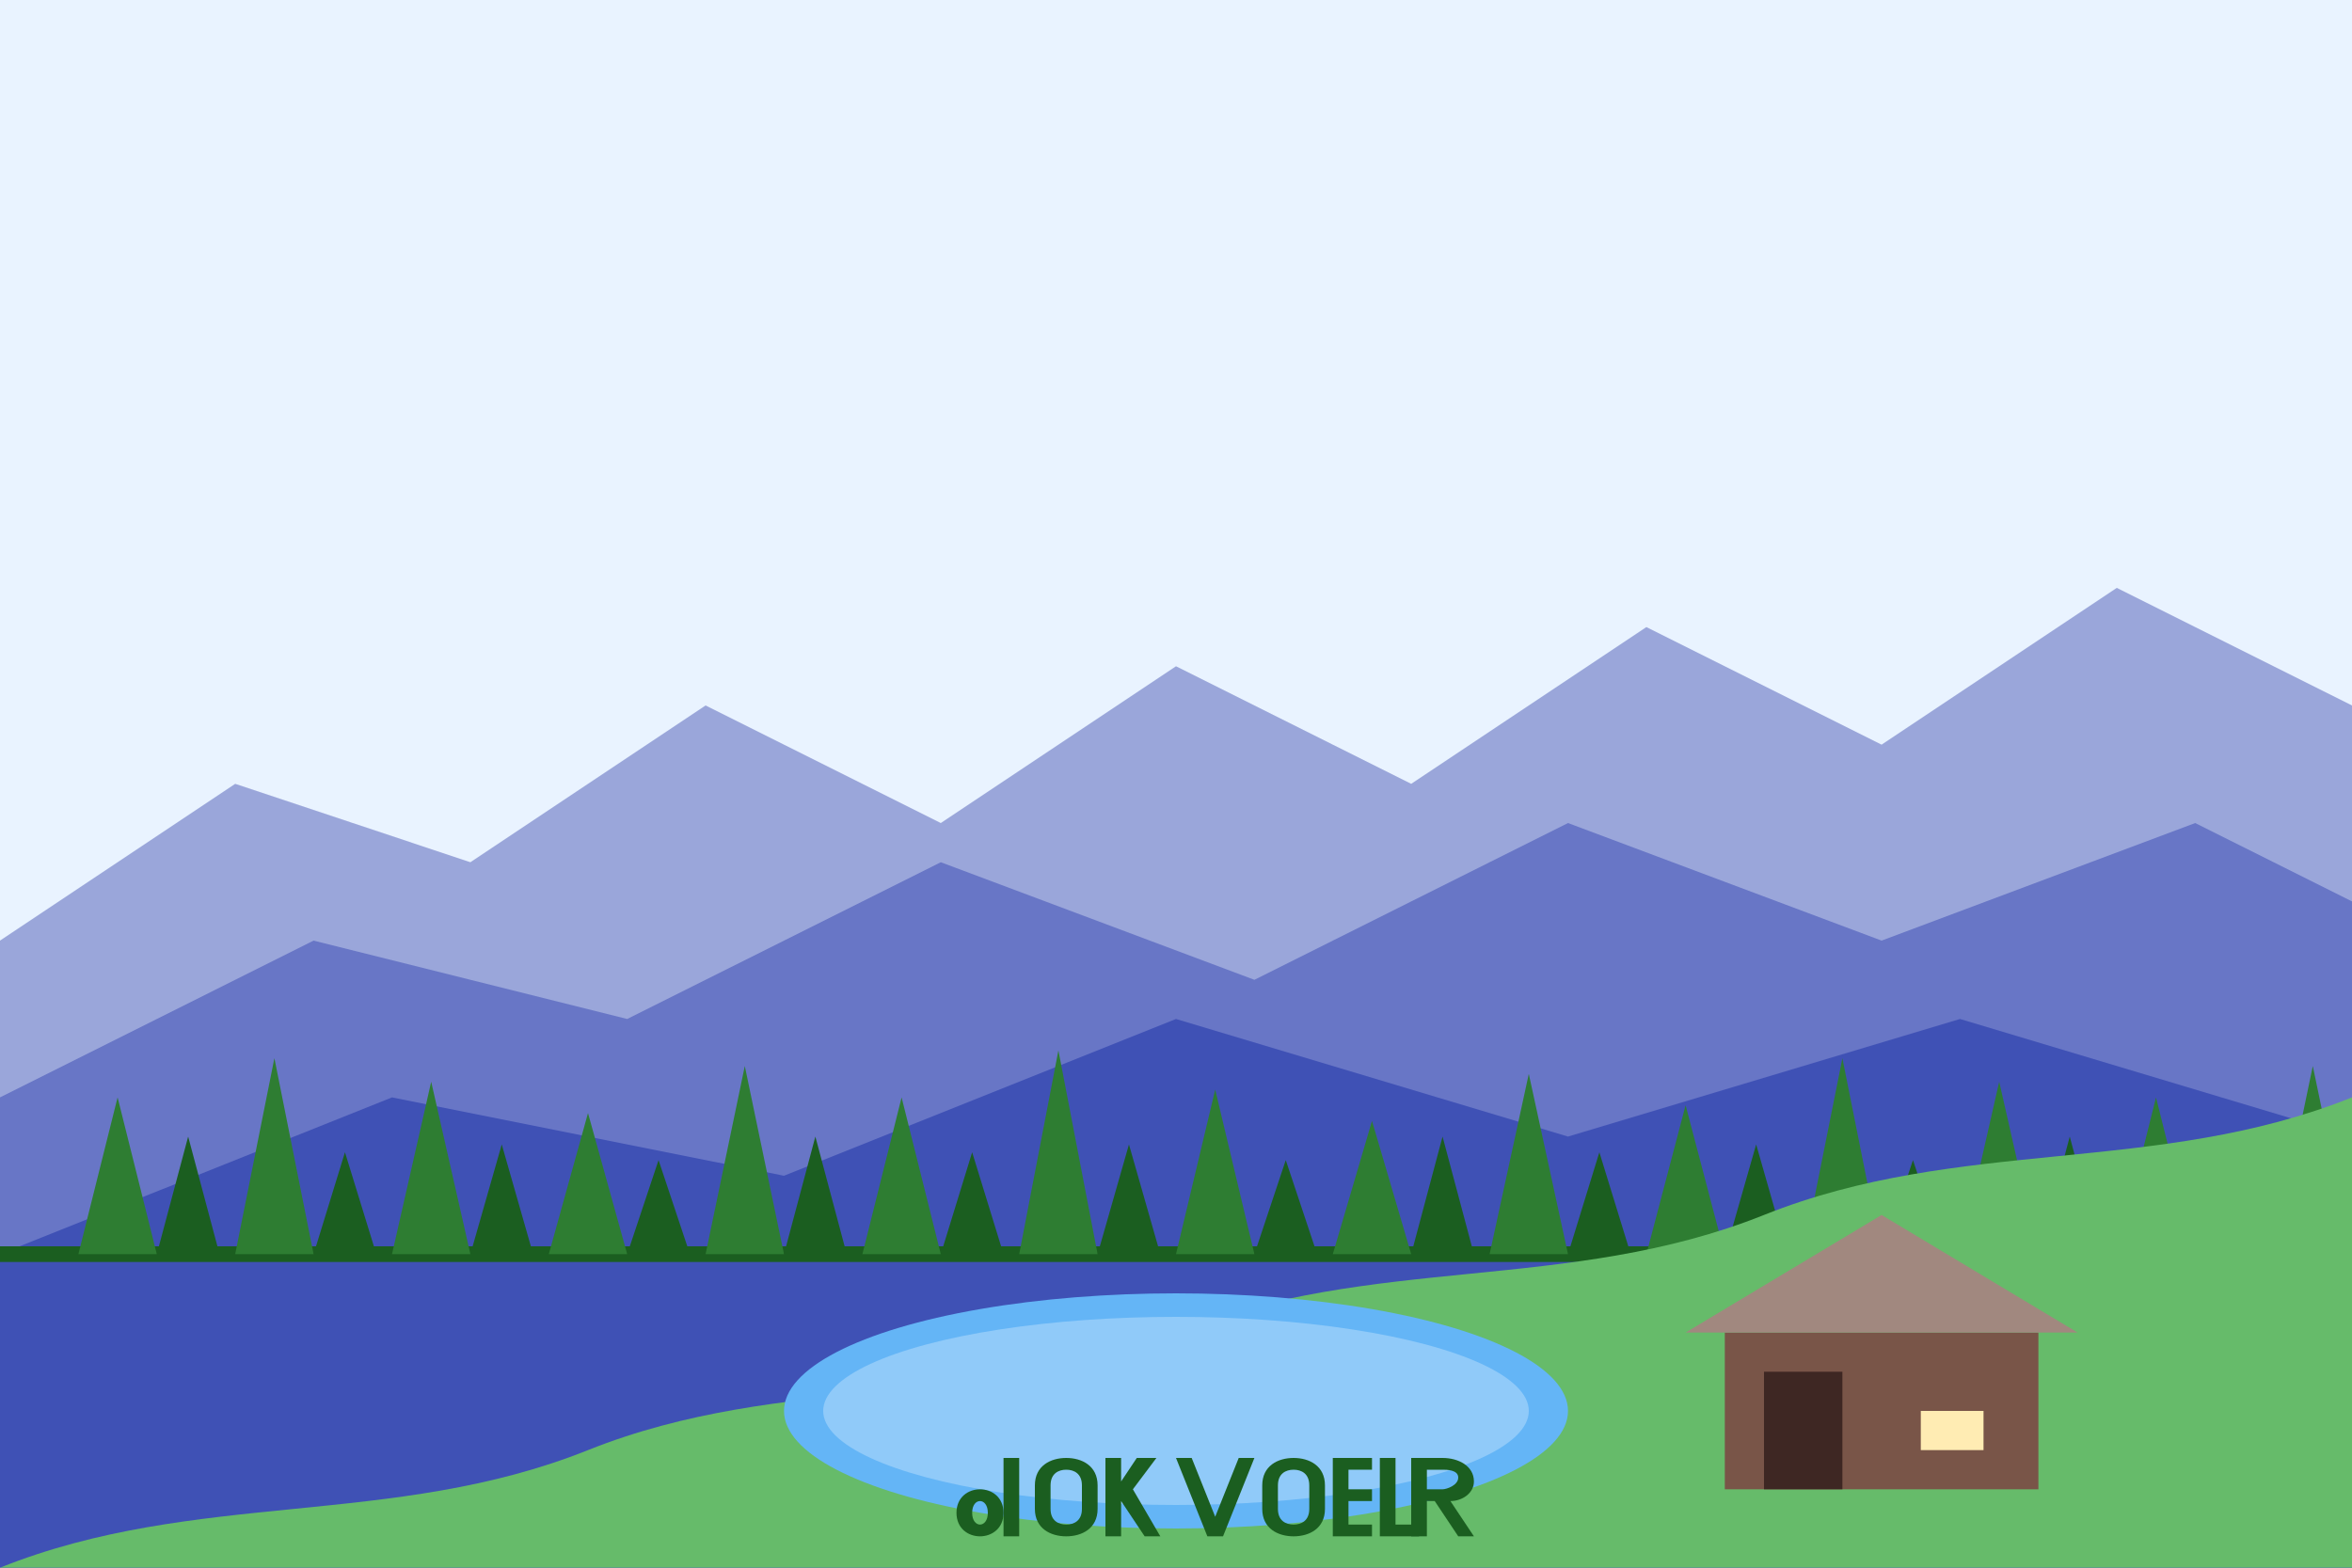 <svg width="300" height="200" viewBox="0 0 300 200" fill="none" xmlns="http://www.w3.org/2000/svg">
  <!-- Sky background -->
  <rect width="300" height="200" fill="#e9f3ff"/>
  
  <!-- Mountain layers -->
  <path d="M0 120L30 100L60 110L90 90L120 105L150 85L180 100L210 80L240 95L270 75L300 90L300 200L0 200L0 120Z" fill="#7986cb" opacity="0.7"/>
  <path d="M0 140L40 120L80 130L120 110L160 125L200 105L240 120L280 105L300 115L300 200L0 200L0 140Z" fill="#5c6bc0" opacity="0.8"/>
  <path d="M0 160L50 140L100 150L150 130L200 145L250 130L300 145L300 200L0 200L0 160Z" fill="#3f51b5"/>
  
  <!-- Forest silhouettes -->
  <path d="M0 160L300 160" stroke="#1b5e20" stroke-width="2"/>
  
  <!-- Dense forest -->
  <!-- Row 1 -->
  <path d="M10 160L15 140L20 160L10 160Z" fill="#2e7d32"/>
  <path d="M30 160L35 135L40 160L30 160Z" fill="#2e7d32"/>
  <path d="M50 160L55 138L60 160L50 160Z" fill="#2e7d32"/>
  <path d="M70 160L75 142L80 160L70 160Z" fill="#2e7d32"/>
  <path d="M90 160L95 136L100 160L90 160Z" fill="#2e7d32"/>
  <path d="M110 160L115 140L120 160L110 160Z" fill="#2e7d32"/>
  <path d="M130 160L135 134L140 160L130 160Z" fill="#2e7d32"/>
  <path d="M150 160L155 139L160 160L150 160Z" fill="#2e7d32"/>
  <path d="M170 160L175 143L180 160L170 160Z" fill="#2e7d32"/>
  <path d="M190 160L195 137L200 160L190 160Z" fill="#2e7d32"/>
  <path d="M210 160L215 141L220 160L210 160Z" fill="#2e7d32"/>
  <path d="M230 160L235 135L240 160L230 160Z" fill="#2e7d32"/>
  <path d="M250 160L255 138L260 160L250 160Z" fill="#2e7d32"/>
  <path d="M270 160L275 140L280 160L270 160Z" fill="#2e7d32"/>
  <path d="M290 160L295 136L300 160L290 160Z" fill="#2e7d32"/>
  
  <!-- Row 2 (slightly smaller trees, offset) -->
  <path d="M20 160L24 145L28 160L20 160Z" fill="#1b5e20"/>
  <path d="M40 160L44 147L48 160L40 160Z" fill="#1b5e20"/>
  <path d="M60 160L64 146L68 160L60 160Z" fill="#1b5e20"/>
  <path d="M80 160L84 148L88 160L80 160Z" fill="#1b5e20"/>
  <path d="M100 160L104 145L108 160L100 160Z" fill="#1b5e20"/>
  <path d="M120 160L124 147L128 160L120 160Z" fill="#1b5e20"/>
  <path d="M140 160L144 146L148 160L140 160Z" fill="#1b5e20"/>
  <path d="M160 160L164 148L168 160L160 160Z" fill="#1b5e20"/>
  <path d="M180 160L184 145L188 160L180 160Z" fill="#1b5e20"/>
  <path d="M200 160L204 147L208 160L200 160Z" fill="#1b5e20"/>
  <path d="M220 160L224 146L228 160L220 160Z" fill="#1b5e20"/>
  <path d="M240 160L244 148L248 160L240 160Z" fill="#1b5e20"/>
  <path d="M260 160L264 145L268 160L260 160Z" fill="#1b5e20"/>
  <path d="M280 160L284 147L288 160L280 160Z" fill="#1b5e20"/>
  
  <!-- Mountain meadow -->
  <path d="M0 200C25 190 50 195 75 185C100 175 125 180 150 170C175 160 200 165 225 155C250 145 275 150 300 140L300 200L0 200Z" fill="#66bb6a"/>
  
  <!-- Mountain lake -->
  <ellipse cx="150" cy="180" rx="50" ry="15" fill="#64b5f6"/>
  <ellipse cx="150" cy="180" rx="45" ry="12" fill="#90caf9"/>
  
  <!-- Traditional Black Forest house -->
  <rect x="220" y="170" width="40" height="20" fill="#795548"/>
  <path d="M215 170L265 170L240 155L215 170Z" fill="#a1887f"/>
  <rect x="225" y="175" width="10" height="15" fill="#3e2723"/>
  <rect x="245" y="180" width="8" height="5" fill="#ffecb3"/>
  
  <!-- Schwarzwald text -->
  <path d="M125 190C126.5 190 128 191 128 193C128 195 126.5 196 125 196C123.5 196 122 195 122 193C122 191 123.5 190 125 190ZM125 191.5C124.5 191.5 124 192 124 193C124 194 124.5 194.5 125 194.5C125.5 194.5 126 194 126 193C126 192 125.5 191.5 125 191.5Z" fill="#1b5e20"/>
  <path d="M128 186L130 186L130 196L128 196L128 186Z" fill="#1b5e20"/>
  <path d="M136 186C138 186 140 187 140 189.5V192.5C140 195 138 196 136 196C134 196 132 195 132 192.5V189.5C132 187 134 186 136 186ZM136 187.5C135 187.5 134 188 134 189.5V192.5C134 194 135 194.5 136 194.5C137 194.5 138 194 138 192.5V189.5C138 188 137 187.5 136 187.5Z" fill="#1b5e20"/>
  <path d="M141 186L143 186L143 189L145 186H147.5L144.5 190L148 196H146L143 191.5V196H141V186Z" fill="#1b5e20"/>
  <path d="M158 186L160 186L156 196H154L150 186H152L155 193.5L158 186Z" fill="#1b5e20"/>
  <path d="M165 186C167 186 169 187 169 189.5V192.5C169 195 167 196 165 196C163 196 161 195 161 192.5V189.5C161 187 163 186 165 186ZM165 187.5C164 187.5 163 188 163 189.5V192.5C163 194 164 194.5 165 194.5C166 194.5 167 194 167 192.5V189.5C167 188 166 187.5 165 187.5Z" fill="#1b5e20"/>
  <path d="M170 186H175V187.5H172V190H175V191.5H172V194.5H175V196H170V186Z" fill="#1b5e20"/>
  <path d="M176 196V186H178V194.5H181V196H176Z" fill="#1b5e20"/>
  <path d="M184 186C186 186 188 187 188 189C188 190.5 186.5 191.5 185 191.5L188 196H186L183 191.5H182V196H180V186H184ZM182 187.5V190H184C184.5 190 186 189.5 186 188.5C186 187.5 184.5 187.5 184 187.5H182Z" fill="#1b5e20"/>
</svg>